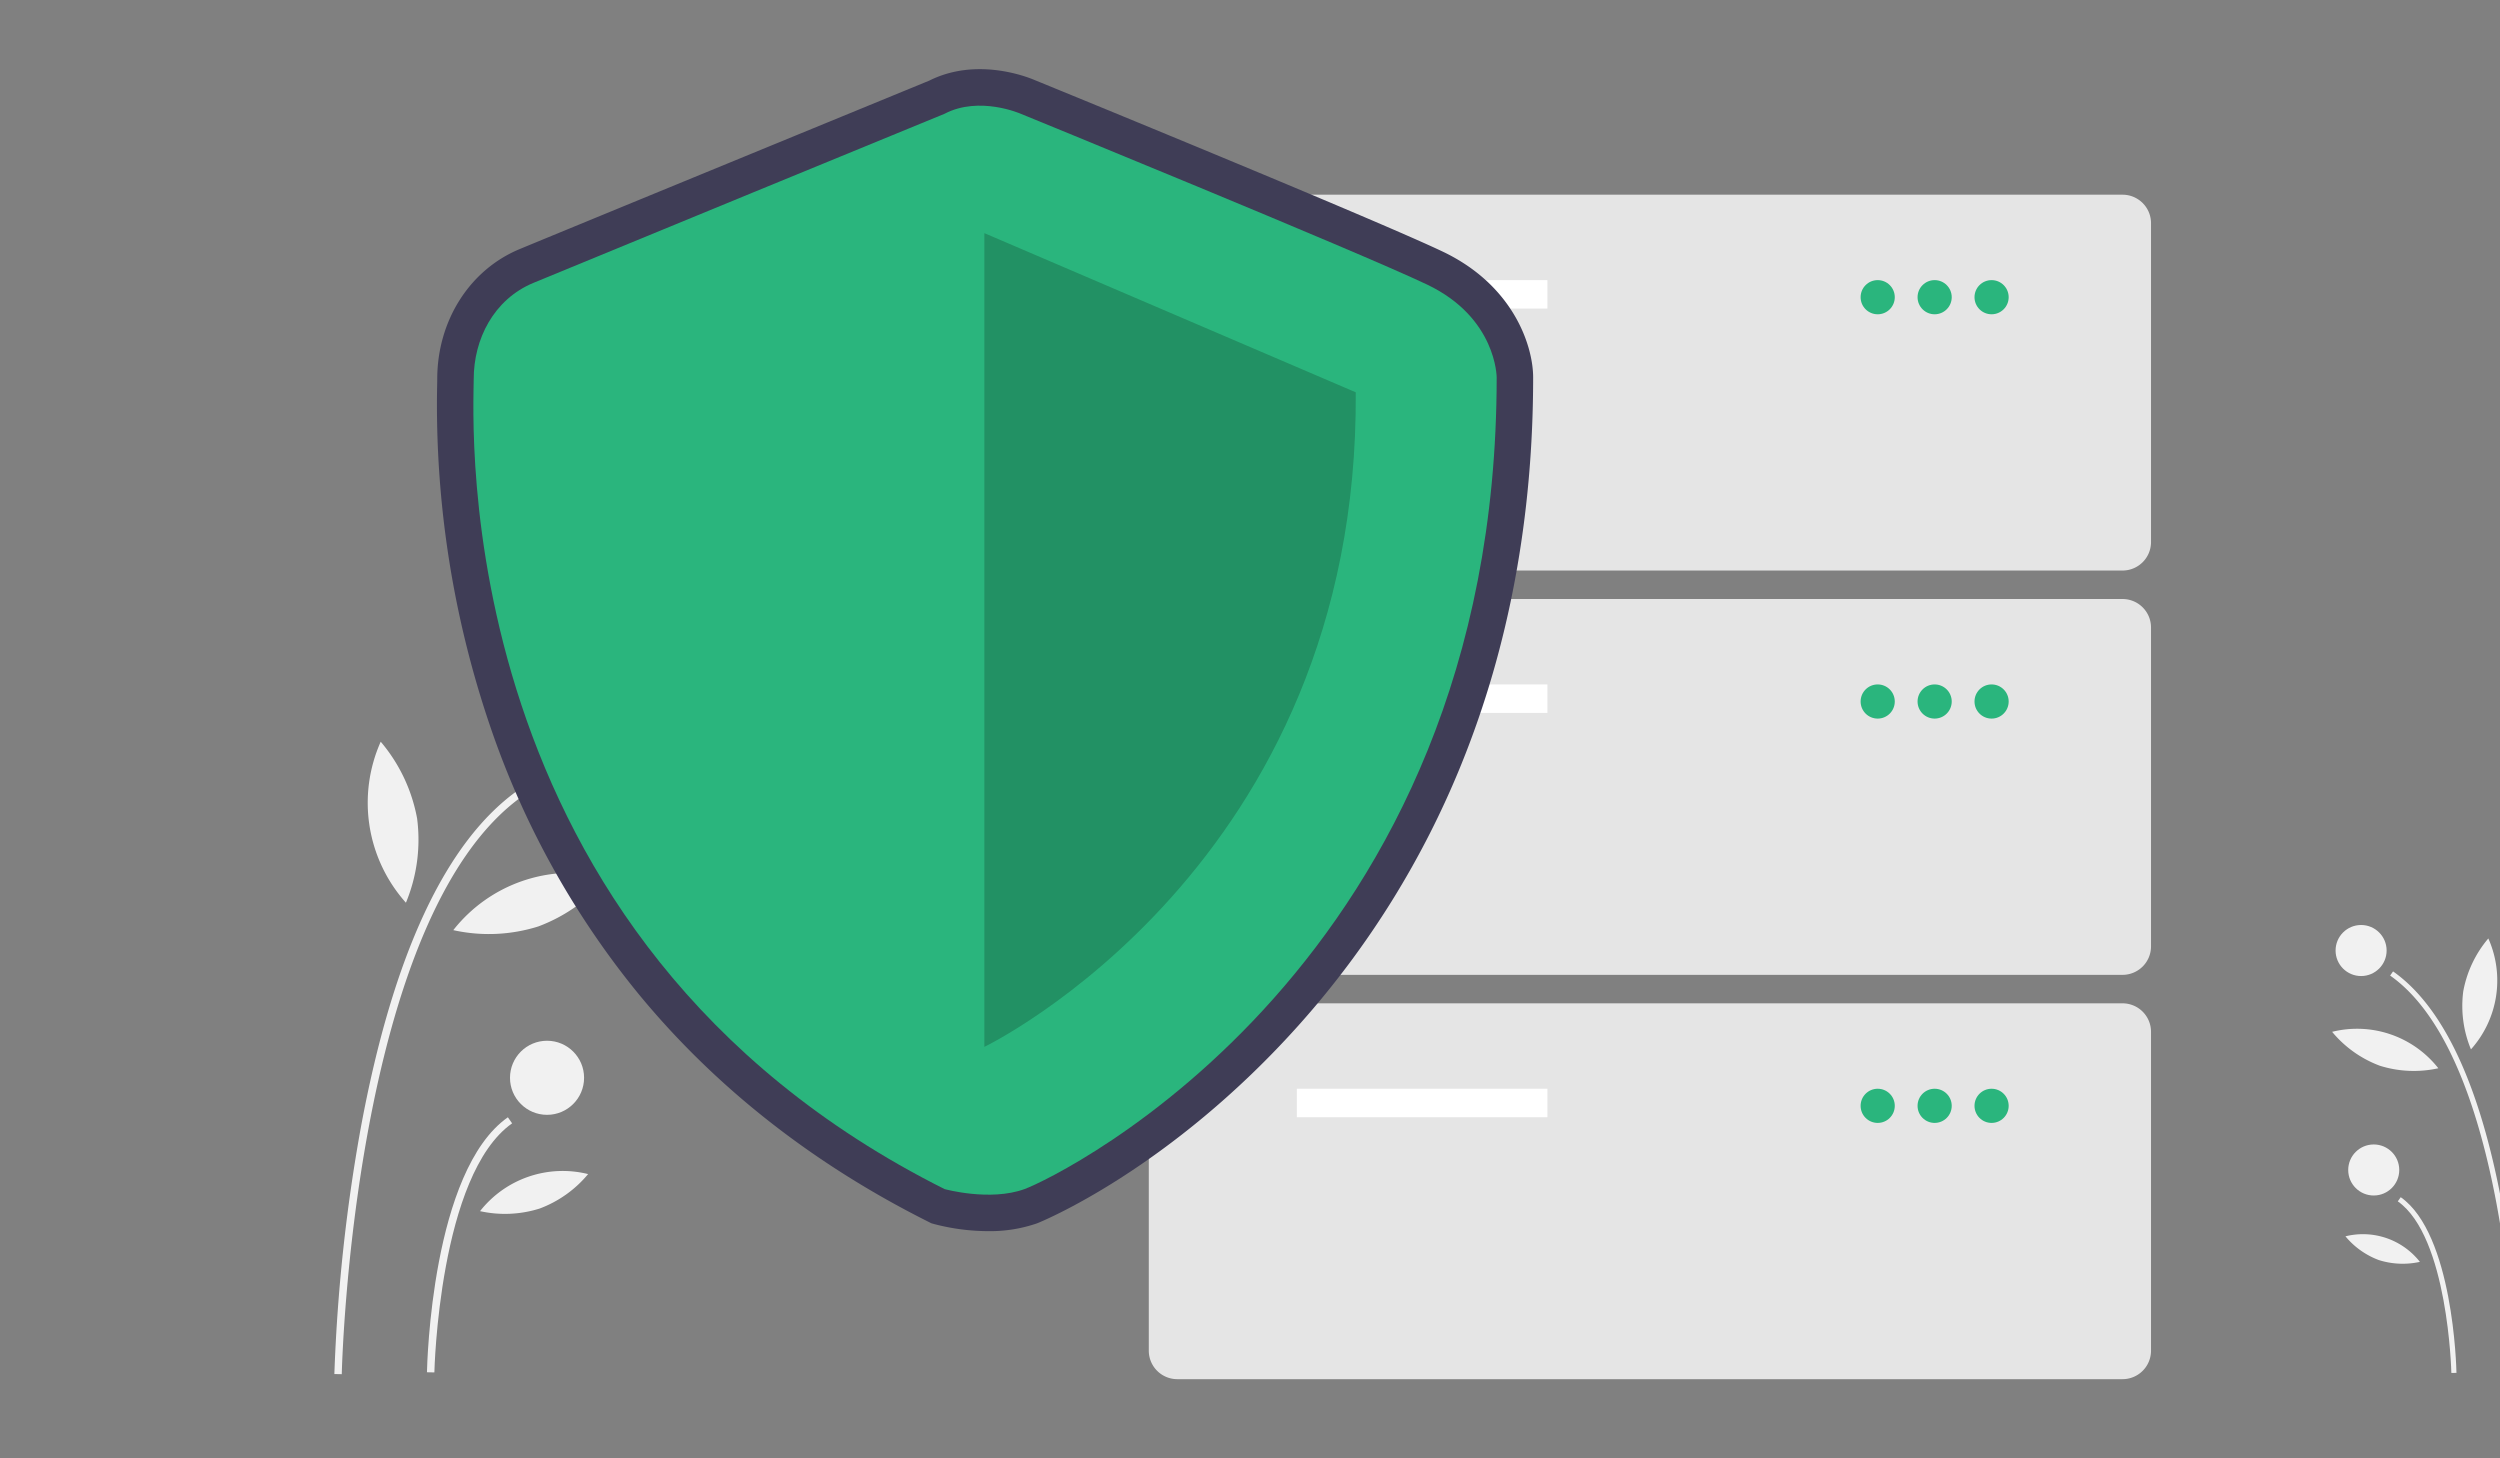 <svg data-name="Layer 1" xmlns="http://www.w3.org/2000/svg" viewBox="0 210 600 350" xmlns:xlink="http://www.w3.org/1999/xlink">
  <rect x="0" y="210" width="600" height="350" fill="#808080" stroke="none"/>
  <path d="M990.637,719.305l1.225-.024a284.08,284.08,0,0,0-4.348-40.598c-5.297-28.713-14.105-47.57-26.179-56.047l-.703,1.002C988.837,643.441,990.623,718.548,990.637,719.305Z" transform="translate(-387 -179.5)" fill="#f1f1f1" />
  <path d="M975.326,719.012l1.225-.024c-.026-1.357-.792-33.326-13.378-42.163l-.703,1.002C974.548,686.308,975.32,718.686,975.326,719.012Z" transform="translate(-387 -179.5)" fill="#f1f1f1" />
  <circle cx="566.664" cy="438.125" r="6.125" fill="#f1f1f1" />
  <circle cx="569.697" cy="490.796" r="6.125" fill="#f1f1f1" />
  <path d="M978.181,627.421a27.205,27.205,0,0,0,1.849,13.928,24.793,24.793,0,0,0,4.168-26.624A27.205,27.205,0,0,0,978.181,627.421Z" transform="translate(-387 -179.5)" fill="#f1f1f1" />
  <path d="M958.161,645.276a27.205,27.205,0,0,0,14.037.606,24.793,24.793,0,0,0-25.49-8.743A27.205,27.205,0,0,0,958.161,645.276Z" transform="translate(-387 -179.5)" fill="#f1f1f1" />
  <path d="M957.935,691.922a19.069,19.069,0,0,0,9.839.425,17.378,17.378,0,0,0-17.867-6.128A19.068,19.068,0,0,0,957.935,691.922Z" transform="translate(-387 -179.5)" fill="#f1f1f1" />
  <path d="M469.026,719.305l-1.778-.035a412.331,412.331,0,0,1,6.311-58.927c7.688-41.675,20.472-69.046,37.997-81.351l1.021,1.455C471.639,609.191,469.047,718.207,469.026,719.305Z" transform="translate(-387 -179.5)" fill="#f1f1f1" />
  <path d="M491.25,718.88l-1.778-.035c.038-1.969,1.149-48.372,19.417-61.198l1.021,1.455C492.379,671.41,491.259,718.407,491.25,718.88Z" transform="translate(-387 -179.5)" fill="#f1f1f1" />
  <circle cx="135.692" cy="392.219" r="8.89" fill="#f1f1f1" />
  <circle cx="131.29" cy="468.67" r="8.89" fill="#f1f1f1" />
  <path d="M487.106,585.938a39.487,39.487,0,0,1-2.684,20.216,35.986,35.986,0,0,1-6.05-38.644A39.487,39.487,0,0,1,487.106,585.938Z" transform="translate(-387 -179.5)" fill="#f1f1f1" />
  <path d="M516.164,611.855a39.487,39.487,0,0,1-20.374.88,35.986,35.986,0,0,1,36.998-12.691A39.487,39.487,0,0,1,516.164,611.855Z" transform="translate(-387 -179.5)" fill="#f1f1f1" />
  <path d="M516.492,679.559a27.678,27.678,0,0,1-14.281.617,25.223,25.223,0,0,1,25.933-8.895A27.677,27.677,0,0,1,516.492,679.559Z" transform="translate(-387 -179.5)" fill="#f1f1f1" />
  <path d="M896.415,526.429H669.543a6.841,6.841,0,0,1-6.833-6.833v-76.535a6.841,6.841,0,0,1,6.833-6.833h226.871a6.841,6.841,0,0,1,6.833,6.833v76.535A6.841,6.841,0,0,1,896.415,526.429Z" transform="translate(-387 -179.5)" fill="#e5e5e5" />
  <rect x="311.244" y="277.228" width="60.135" height="6.833" fill="#fff" />
  <circle cx="450.647" cy="281.328" r="4.1" fill="#2ab57d" />
  <circle cx="464.314" cy="281.328" r="4.1" fill="#2ab57d" />
  <circle cx="477.981" cy="281.328" r="4.1" fill="#2ab57d" />
  <path d="M896.415,623.465H669.543a6.841,6.841,0,0,1-6.833-6.833v-76.535a6.841,6.841,0,0,1,6.833-6.833h226.871a6.841,6.841,0,0,1,6.833,6.833v76.535A6.841,6.841,0,0,1,896.415,623.465Z" transform="translate(-387 -179.5)" fill="#e5e5e5" />
  <rect x="311.244" y="374.263" width="60.135" height="6.833" fill="#fff" />
  <circle cx="450.647" cy="378.363" r="4.1" fill="#2ab57d" />
  <circle cx="464.314" cy="378.363" r="4.1" fill="#2ab57d" />
  <circle cx="477.981" cy="378.363" r="4.1" fill="#2ab57d" />
  <path d="M896.415,720.5H669.543a6.841,6.841,0,0,1-6.833-6.833v-76.535a6.841,6.841,0,0,1,6.833-6.833h226.871a6.841,6.841,0,0,1,6.833,6.833v76.535A6.841,6.841,0,0,1,896.415,720.5Z" transform="translate(-387 -179.5)" fill="#e5e5e5" />
  <rect x="311.244" y="471.299" width="60.135" height="6.833" fill="#fff" />
  <circle cx="450.647" cy="475.399" r="4.1" fill="#2ab57d" />
  <circle cx="464.314" cy="475.399" r="4.1" fill="#2ab57d" />
  <circle cx="477.981" cy="475.399" r="4.1" fill="#2ab57d" />
  <path d="M624.17,555.475a51.658,51.658,0,0,1-12.806-1.657l-.824-.228-.765-.383c-27.647-13.862-50.972-32.171-69.326-54.421A206.016,206.016,0,0,1,505.445,436.631a239.231,239.231,0,0,1-13.528-84.274c.012-.602.022-1.067.022-1.387,0-13.939,7.737-26.17,19.712-31.159,9.165-3.819,92.375-37.996,98.387-40.466,11.322-5.673,23.402-.938,25.335-.11,4.336,1.773,81.259,33.235,97.881,41.15,17.132,8.158,21.703,22.813,21.703,30.187,0,33.382-5.781,64.579-17.183,92.727a214.708,214.708,0,0,1-38.585,62.184c-31.498,35.446-63.004,48.012-63.309,48.123A34.427,34.427,0,0,1,624.17,555.475ZM616.76,537.122c2.732.612,9.02,1.531,13.119.036,5.207-1.899,31.578-15.574,56.22-43.305,34.047-38.315,51.323-86.48,51.348-143.157-.061-1.148-.876-9.338-11.722-14.502-16.301-7.762-96.255-40.456-97.061-40.785l-.221-.094c-1.676-.702-7.008-2.181-10.684-.255l-.736.343c-.891.366-89.22,36.644-98.64,40.57-6.59,2.746-8.938,9.548-8.938,14.998,0,.398-.01.978-.025,1.726C508.669,391.478,517.643,486.905,616.76,537.122Z" transform="translate(-387 -50)" fill="#3f3d56" />
  <path d="M613.698,287.305s-89.131,36.608-98.681,40.587-14.325,13.529-14.325,23.079S493.53,485.132,613.698,545.382c0,0,10.906,3.018,19.181,0s113.322-53.95,113.322-194.809c0,0,0-14.325-16.712-22.283S631.977,287.305,631.977,287.305,622.054,282.928,613.698,287.305Z" transform="translate(-387 -50)" fill="#2ab57d" />
  <path d="M623.248,315.954V511.243s89.927-43.287,89.131-157.089Z" transform="translate(-387 -50)" opacity="0.2" />
</svg>
